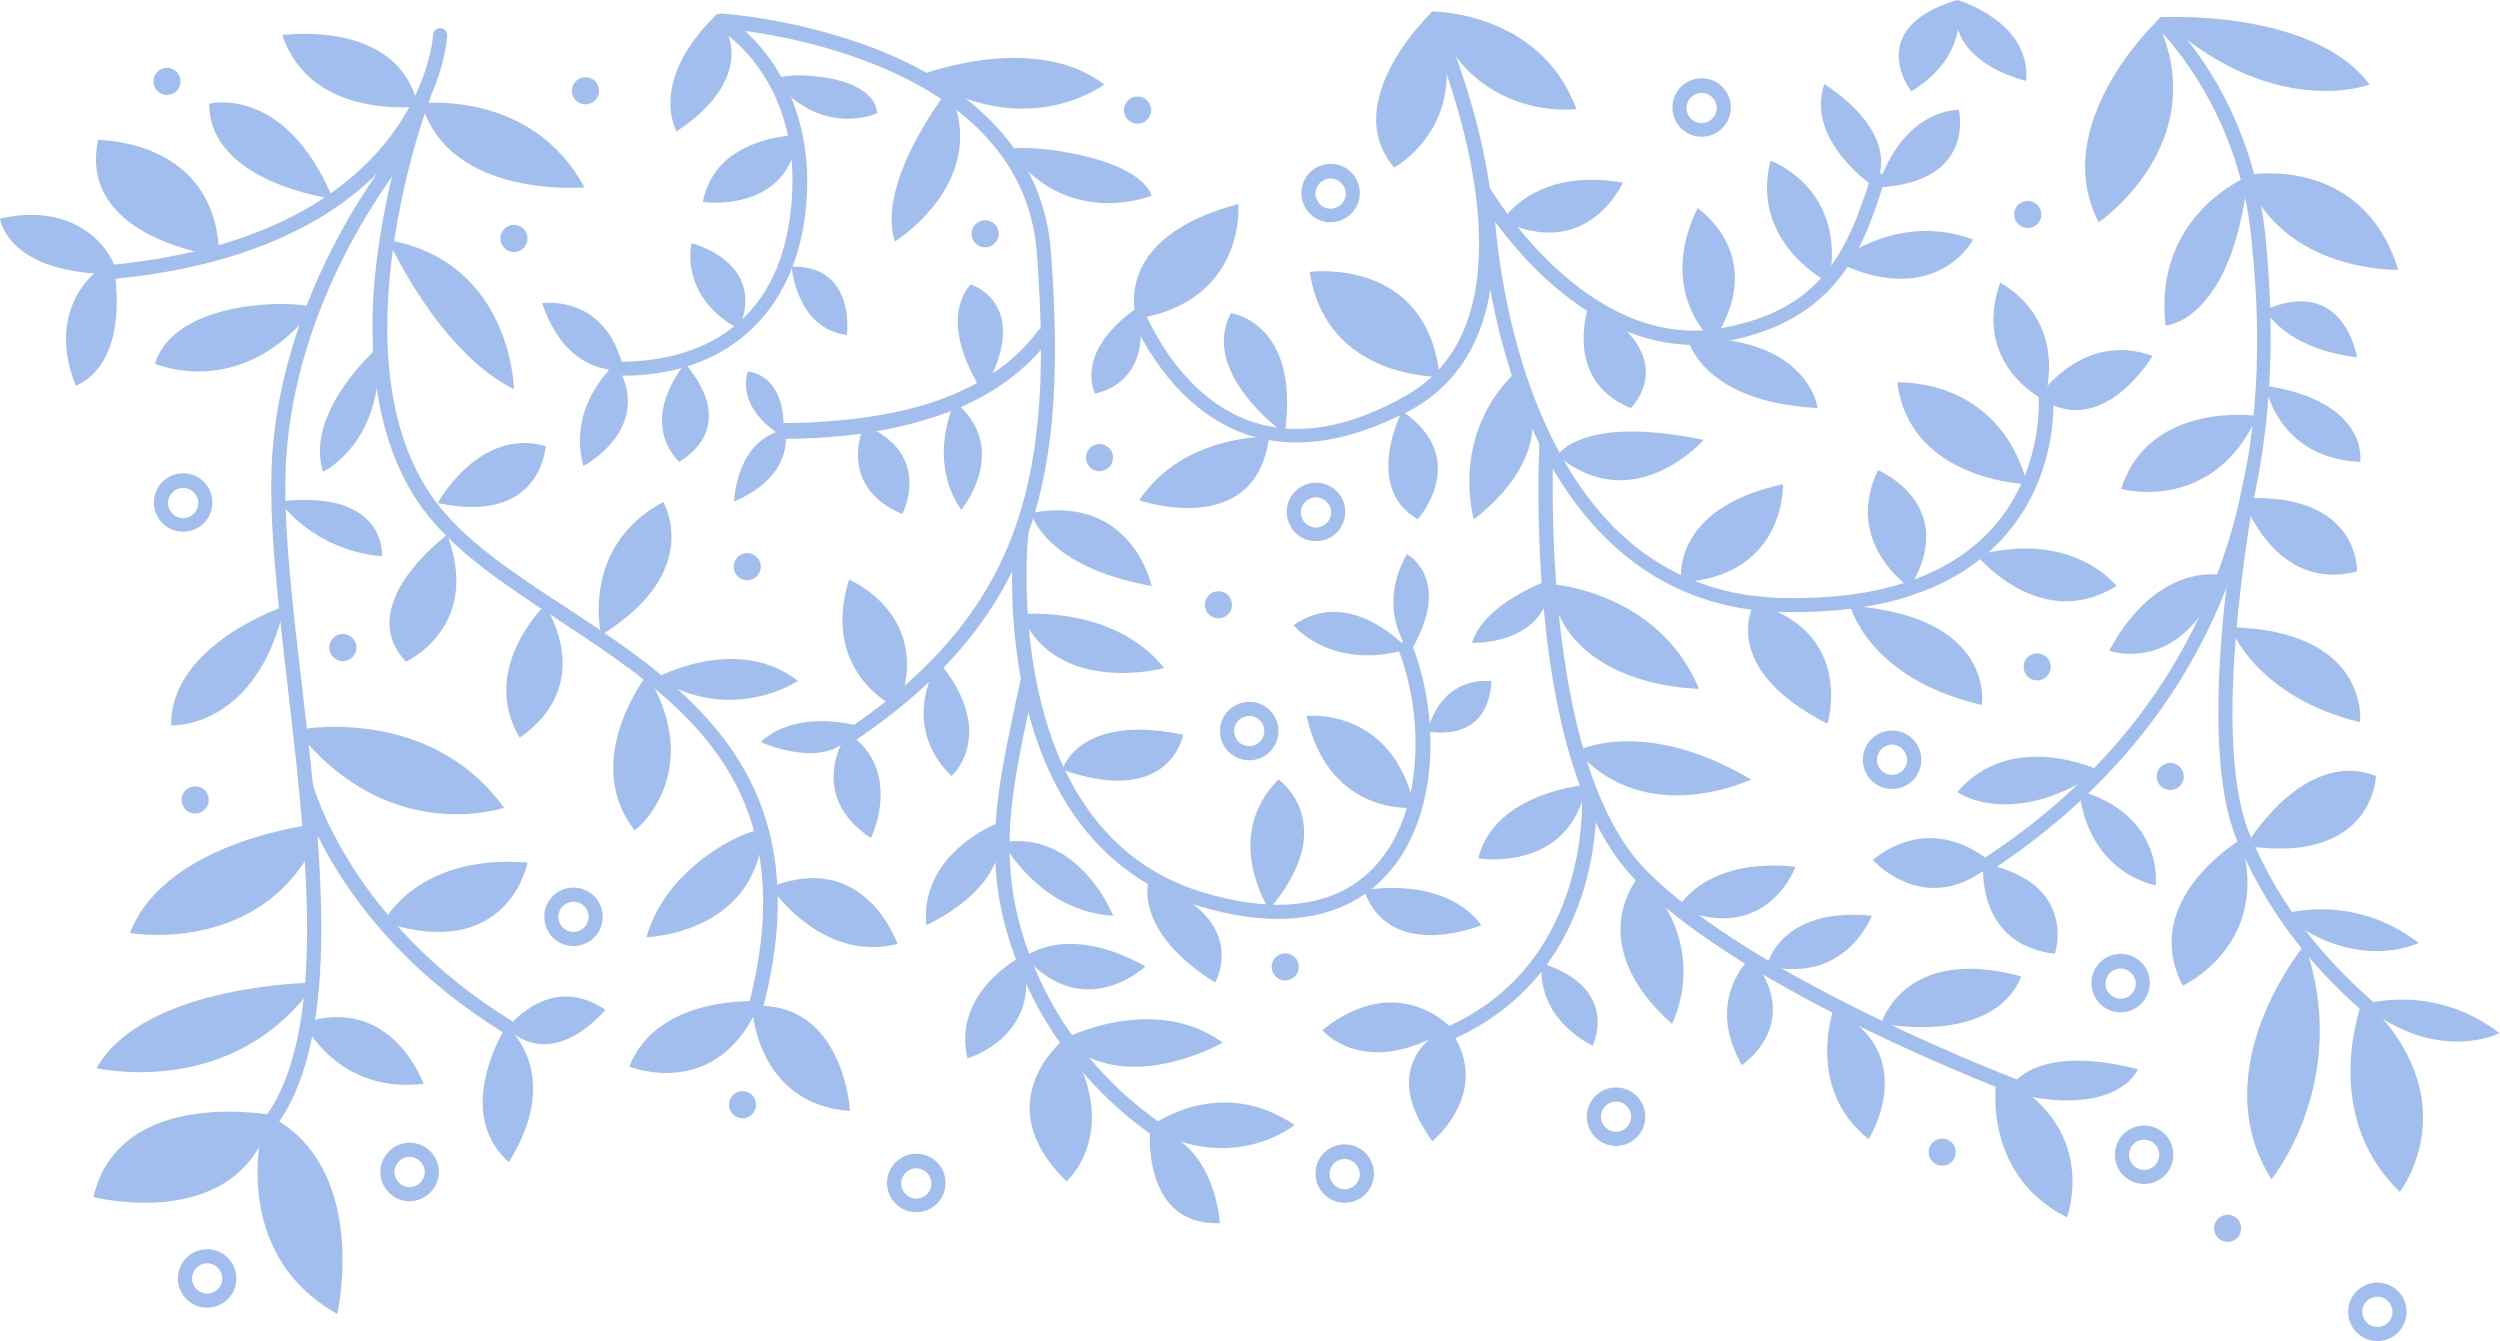 <?xml version="1.0" encoding="utf-8" standalone="no"?><!-- Generator: Adobe Illustrator 18.1.1, SVG Export Plug-In . SVG Version: 6.00 Build 0)  --><svg xmlns="http://www.w3.org/2000/svg" xmlns:xlink="http://www.w3.org/1999/xlink" enable-background="new 0 0 479.1 257" fill="#000000" id="Layer_1" version="1.1" viewBox="0 0 479.1 257" x="0px" xml:space="preserve" y="0px">
<g id="Layer_X">
	<g id="change1_1_">
		<path d="M22.1,53.4c-0.7,0-1.3-0.5-1.4-1.2c-0.1-0.8,0.5-1.4,1.2-1.5c58.6-5.9,61.1-43.6,61.1-44    c0-0.8,0.7-1.3,1.4-1.3c0.8,0,1.3,0.7,1.3,1.4c0,0.4-0.6,10.4-8.8,21.1C63.5,45.8,39.8,51.7,22.3,53.4    C22.2,53.4,22.2,53.4,22.1,53.4z" fill="#a1beef"/>
		<path d="M144.8,194.6c-0.1,0-0.2,0-0.4,0c-0.7-0.2-1.2-0.9-1-1.7c11.3-42.8-13.1-58.8-36.7-74.3    c-10.2-6.7-19.9-13.1-25.9-21.4c-8.4-11.7-11.3-29.1-8.2-50.3c2.3-15.9,7.1-28.5,7.1-28.7c0.3-0.7,1.1-1.1,1.8-0.8    c0.7,0.3,1.1,1.1,0.8,1.8c-0.2,0.5-18.6,49.4,0.8,76.4c5.7,7.9,15.1,14.1,25.2,20.7c23.3,15.3,49.7,32.6,37.8,77.3    C146,194.2,145.4,194.6,144.8,194.6z" fill="#a1beef"/>
		<path d="M52.2,215.8c-0.3,0-0.5-0.1-0.8-0.2c-0.6-0.4-0.8-1.3-0.3-1.9c11.7-16.7,7.6-51.2,4.1-81.6    c-1.9-16.4-3.7-31.8-3.1-43.6c1.8-34.1,23.8-60.1,24-60.4c0.5-0.6,1.4-0.6,1.9-0.1c0.6,0.5,0.6,1.4,0.1,1.9    C78,30.1,56.6,55.4,54.8,88.6c-0.6,11.6,1.2,26.9,3.1,43.1c3.6,30.9,7.7,65.8-4.5,83.4C53.1,215.6,52.7,215.8,52.2,215.8z" fill="#a1beef"/>
		<path d="M97.2,198.1c-0.2,0-0.5-0.1-0.7-0.2c-31.7-19.5-38.9-45.6-39.2-46.7c-0.2-0.7,0.2-1.5,1-1.7    c0.7-0.2,1.5,0.2,1.7,1c0.1,0.3,7.3,26.2,38,45.1c0.6,0.4,0.8,1.2,0.4,1.9C98.1,197.9,97.7,198.1,97.2,198.1z" fill="#a1beef"/>
		<path d="M119.3,72c-0.5,0-0.9,0-1.4,0c-0.8,0-1.4-0.7-1.3-1.4c0-0.8,0.6-1.4,1.4-1.3c8.8,0.2,29.6-1.9,33.3-27.1    c3.9-26.4-13.2-36.5-13.9-36.9c-0.7-0.4-0.9-1.2-0.5-1.9c0.4-0.7,1.2-0.9,1.9-0.5c0.2,0.1,5,2.9,9.3,9.2c3.9,5.8,8.2,15.8,6,30.5    C151.2,61.1,138.3,72,119.3,72z" fill="#a1beef"/>
		<path d="M163.1,142.3c-0.4,0-0.9-0.2-1.1-0.6c-0.4-0.6-0.3-1.5,0.4-1.9c34.5-23.4,39.4-50.1,36.3-91.3    c-2.9-39.1-60.2-43.1-60.7-43.1c-0.8,0-1.3-0.7-1.3-1.5c0-0.8,0.7-1.3,1.4-1.3c0.6,0,15.1,1,30.3,7c20.3,8.1,31.7,21.4,33,38.6    c3.1,42.2-1.9,69.6-37.5,93.7C163.6,142.2,163.4,142.3,163.1,142.3z" fill="#a1beef"/>
		<path d="M150.1,84.1c-0.7,0-1.4-0.7-1.4-1.5c0-0.8,0.6-1.4,1.3-1.5c7.6-0.1,17.6-0.7,27.1-3.5    c6.6-2,15.8-6,21.8-14.2c0.4-0.6,1.3-0.7,1.9-0.3c0.6,0.4,0.7,1.3,0.3,1.9c-6.5,8.8-16.2,13.2-23.3,15.3    C168.2,83.3,158,84.1,150.1,84.1C150.2,84.1,150.1,84.1,150.1,84.1z" fill="#a1beef"/>
		<path d="M244.9,176.1c-4.3,0-9.2-0.7-14.9-2.4c-17.4-5.1-29.1-19.2-33.8-40.8c-3.5-16.1-1.9-30.5-1.8-31.2    c0.1-0.8,0.8-1.3,1.5-1.2c0.8,0.1,1.3,0.8,1.2,1.5c-0.1,0.6-6.1,57.4,33.7,69.1c14.5,4.3,25.8,2.5,32.8-5.2    c9.3-10.1,9.3-28.7,4.5-41.1c-0.3-0.7,0.1-1.5,0.8-1.8c0.7-0.3,1.5,0.1,1.8,0.8c5.2,13.4,5.2,32.8-5,43.9    C261.8,172,255.3,176.1,244.9,176.1z" fill="#a1beef"/>
		<path d="M222.7,218.5c-0.3,0-0.5-0.1-0.8-0.2c-13.5-9.1-23.6-22.6-28.5-38.2c-5-16-2.2-29.1,1-44.3    c0.4-1.8,0.8-3.7,1.2-5.6c0.2-0.7,0.9-1.2,1.6-1.1c0.7,0.2,1.2,0.9,1.1,1.6c-0.4,1.9-0.8,3.8-1.2,5.6c-3.1,14.8-5.8,27.5-1.1,42.9    c4.6,15,14.4,28,27.4,36.7c0.6,0.4,0.8,1.3,0.4,1.9C223.6,218.3,223.1,218.5,222.7,218.5z" fill="#a1beef"/>
		<path d="M248.5,84.8c-3.2,0-6.2-0.5-9.2-1.4c-9.2-3-17.1-10.9-22.3-22.2c-0.3-0.7,0-1.5,0.7-1.8    c0.7-0.3,1.5,0,1.8,0.7c2.8,6.2,9.3,17.1,20.7,20.8c8.5,2.8,18.3,1.1,29.1-5c29-16.2,4.5-70.7,4.3-71.2c-0.3-0.7,0-1.5,0.7-1.8    c0.7-0.3,1.5,0,1.8,0.7c0.1,0.1,6.5,14.3,9.1,30.5c3.5,21.7-1.5,37-14.5,44.3C262.7,82.6,255.3,84.8,248.5,84.8z" fill="#a1beef"/>
		<path d="M344,117.3c-0.8,0-1.6,0-2.4,0c-22.5-0.5-39.6-14-49.6-39c-7.4-18.7-8.3-37.5-8.3-37.7    c0-0.8,0.6-1.4,1.3-1.4c0.8,0,1.4,0.6,1.4,1.3c0,0.2,0.8,18.6,8.1,36.9c9.7,24.2,25.5,36.7,47.1,37.2c17.9,0.4,31.2-3.9,39.6-12.7    c10.4-10.9,9.5-25.2,9.5-25.4c-0.1-0.8,0.5-1.4,1.3-1.5c0.7,0,1.4,0.5,1.5,1.3c0,0.6,1,15.6-10.2,27.4    C374.7,112.7,361.5,117.3,344,117.3z" fill="#a1beef"/>
		<path d="M387.9,210.3c-0.2,0-0.3,0-0.5-0.1c-2.1-0.8-52.8-19.8-74.1-41.7c-9-9.3-14.9-26.2-17.3-50.2    c-1.8-17.8-1-33-1-33.2c0-0.8,0.7-1.3,1.4-1.3c0.8,0,1.3,0.7,1.3,1.4c0,0.6-3,60.2,17.6,81.4c20.8,21.4,72.6,40.8,73.1,41    c0.7,0.3,1.1,1.1,0.8,1.8C389,210,388.4,210.3,387.9,210.3z" fill="#a1beef"/>
		<path d="M277.8,199.4c-0.5,0-1-0.3-1.2-0.8c-0.3-0.7,0-1.5,0.7-1.8c28.2-12.6,25.9-44.8,25.8-45.1    c-0.1-0.7,0.4-1.5,1.1-1.6c0.7-0.1,1.5,0.4,1.6,1.1c0.1,0.3,3.1,34.4-27.4,48C278.2,199.3,278,199.4,277.8,199.4z" fill="#a1beef"/>
		<path d="M324.7,66.1c-9.7,0-19.5-4.4-28.6-12.8c-8.1-7.5-12.8-15.6-13-15.9c-0.4-0.7-0.2-1.5,0.5-1.9    c0.7-0.4,1.5-0.2,1.9,0.5c0.2,0.3,18.5,31.5,44.3,26.9c19.2-3.4,24.2-14.6,28.7-28.9c0.2-0.7,1-1.1,1.7-0.9c0.7,0.2,1.1,1,0.9,1.7    c-3.8,11.9-8.5,26.8-30.9,30.7C328.5,65.9,326.6,66.1,324.7,66.1z" fill="#a1beef"/>
		<path d="M380.6,167.2c-0.4,0-0.9-0.2-1.1-0.6c-0.4-0.6-0.2-1.5,0.4-1.9c59.1-38.5,53.5-98.8,51.6-118.6    c-2.4-25.8-17.7-40.3-17.8-40.5c-0.6-0.5-0.6-1.4-0.1-1.9c0.5-0.6,1.4-0.6,1.9-0.1c0.7,0.6,16.2,15.4,18.7,42.2    c1.3,13.6,2.2,34.3-3.9,56.1c-7.6,26.9-24.1,48.8-49,65.1C381.2,167.1,380.9,167.2,380.6,167.2z" fill="#a1beef"/>
		<path d="M453.9,194.3c-0.3,0-0.6-0.1-0.9-0.3c-11.3-9.8-19.2-20.7-24.4-33.2c-3.6-8.8-4.4-23.6-2.4-44    c0.3-2.8,0.6-5.5,0.9-8c0-0.3,0.1-0.5,0.1-0.8c1.4-10.9,3.5-19.1,3.5-19.2c0.2-0.7,0.4-1.1,1.2-0.9c0.7,0.2,1.2,0.9,1.1,1.6    c-0.1,0.5-10.2,50.3-1.9,70.3c5,12.1,12.7,22.6,23.7,32.2c0.6,0.5,0.6,1.4,0.1,1.9C454.6,194.2,454.2,194.3,453.9,194.3z" fill="#a1beef"/>
		<path d="M217.8,61.1c0,0-5.4-15.4,19.5-22C237.3,39,239,57.7,217.8,61.1z" fill="#a1beef"/>
		<path d="M218.1,58.9c0,0-11.8,7.2-8.3,16.5C209.9,75.4,221.2,73.8,218.1,58.9z" fill="#a1beef"/>
		<path d="M243.2,83.7c0,0-16.4-0.6-24.9,12.2C218.2,95.8,240.7,103.7,243.2,83.7z" fill="#a1beef"/>
		<path d="M268.7,78.8c0,0-7.6,14.6,3,20.7C271.7,99.5,282.1,87.9,268.7,78.8z" fill="#a1beef"/>
		<path d="M275.9,72.2c0,0-21.8,0.5-24.9-20.1C251.1,52.1,273.5,49.1,275.9,72.2z" fill="#a1beef"/>
		<path d="M246.2,83.1c0,0-16.4-11.6-10.3-23.1C235.9,60,249.3,61.8,246.2,83.1z" fill="#a1beef"/>
		<path d="M274.5,2.2c0,0-18.2,17.2-7.3,29.9C267.2,32.1,283.6,23.2,274.5,2.2z" fill="#a1beef"/>
		<path d="M274.3,2.2c0,0,20.8-0.2,27.8,18.7C302.2,20.9,282.2,23.6,274.3,2.2z" fill="#a1beef"/>
		<path d="M287.9,42.3c0,0,6.1-10.3,23.1-7.3C311,35,304.3,50.2,287.9,42.3z" fill="#a1beef"/>
		<path d="M328.3,65.4c0,0-10.9-9.1-3-25.5C325.3,39.9,339.2,49,328.3,65.4z" fill="#a1beef"/>
		<path d="M350.5,54.2c0,0-15.2-7.6-11.2-23.4C339.2,30.8,354.1,35.9,350.5,54.2z" fill="#a1beef"/>
		<path d="M323.4,64.8c0,0,2.4,12.2,24.9,13.4C348.4,78.2,346.5,64.2,323.4,64.8z" fill="#a1beef"/>
		<path d="M304.6,58.1c0,0-5.5,14.6,7.9,20.1C312.5,78.2,322.8,68.5,304.6,58.1z" fill="#a1beef"/>
		<path d="M352,50.2c0,0,11.6-9.7,26.1-4.3C378.2,46,370.9,59.4,352,50.2z" fill="#a1beef"/>
		<path d="M359.9,35.9c0,0,3.6-14,15.5-14.9C375.4,21,378.8,35,359.9,35.9z" fill="#a1beef"/>
		<path d="M290.3,71.5c0,0-11.9,10-7.9,28C282.4,99.5,301.2,86.6,290.3,71.5z" fill="#a1beef"/>
		<path d="M297,111.9c0,0,20.7,1.2,28.6,20.1C325.6,132,300,132,297,111.9z" fill="#a1beef"/>
		<path d="M302.2,143.9c0,0,12.8-6.7,33.4,5.5C335.6,149.3,315.5,159.1,302.2,143.9z" fill="#a1beef"/>
		<path d="M314.3,167.6c0,0-11.6,12.8,6.1,28.6C320.4,196.2,328.3,181.6,314.3,167.6z" fill="#a1beef"/>
		<path d="M335.6,183.4c0,0-9.1,7.9-1.8,20.7C333.8,204.1,345.9,196.2,335.6,183.4z" fill="#a1beef"/>
		<path d="M351.4,193.4c0,0-5.5,15.2,6.7,24.9C358.1,218.4,368.4,201.9,351.4,193.4z" fill="#a1beef"/>
		<path d="M321.6,174c0,0,4.9-9.7,22.5-7.9C344.1,166.1,338.6,181.3,321.6,174z" fill="#a1beef"/>
		<path d="M338.6,185.1c0,0,2.4-11.4,20.1-9.6C358.7,175.5,353.8,188.7,338.6,185.1z" fill="#a1beef"/>
		<path d="M360.5,196.2c0,0,4.3-15.2,26.8-9.1C387.3,187,384.2,199.8,360.5,196.2z" fill="#a1beef"/>
		<path d="M298.5,87.3c0,0,4.3-7.9,28-3C326.5,84.3,313.1,99.5,298.5,87.3z" fill="#a1beef"/>
		<path d="M322.2,111.6c0,0-2.4-14.1,19.5-18.8C341.7,92.8,342.3,110.4,322.2,111.6z" fill="#a1beef"/>
		<path d="M336.2,115.6c0,0-7.3,12.2,14,23.1C350.2,138.7,355.7,121.1,336.2,115.6z" fill="#a1beef"/>
		<path d="M354.6,116.1c0,0,3.3,13.9,25.2,19C379.8,135.2,382.6,118.1,354.6,116.1z" fill="#a1beef"/>
		<path d="M366,112.6c0,0-12.8-8.5-6.1-22.5C359.9,90.1,375.7,96.7,366,112.6z" fill="#a1beef"/>
		<path d="M388.5,92.8c0,0-22.5-0.6-24.9-19.5C363.6,73.3,383,72.1,388.5,92.8z" fill="#a1beef"/>
		<path d="M391.8,76.7c0,0-14-6.7-8.5-22.5C383.3,54.2,396.1,60.3,391.8,76.7z" fill="#a1beef"/>
		<path d="M390.6,76.1c0,0,8.5-12.8,21.9-7.9C412.5,68.2,402.9,84.7,390.6,76.1z" fill="#a1beef"/>
		<path d="M378.8,106.4c0,0,12.2,15,26.8,5.9C405.5,112.3,397.6,101.5,378.8,106.4z" fill="#a1beef"/>
		<path d="M295.5,184.6c0,0-1.8,9.7,9.7,15.8C305.2,200.4,310.7,189.5,295.5,184.6z" fill="#a1beef"/>
		<path d="M277.5,196.8c0,0-14.6,6.1-3,21.9C274.5,218.7,286.6,208.9,277.5,196.8z" fill="#a1beef"/>
		<path d="M278,196.9c0,0-10-11.1-24.6,0.5C253.4,197.4,261.6,207.3,278,196.9z" fill="#a1beef"/>
		<path d="M304,150.4c0,0-17.6,1.4-20.7,14.1C283.3,164.5,300.9,167.4,304,150.4z" fill="#a1beef"/>
		<path d="M297.3,111c0,0-12.8,4.3-15.2,12.2C282.1,123.2,296.7,123.8,297.3,111z" fill="#a1beef"/>
		<path d="M413.4,4c0,0-21,19.8-11.2,38.6C402.2,42.6,424.4,27.4,413.4,4z" fill="#a1beef"/>
		<path d="M430.8,33.8c0,0-18.2,7.3-15.8,28.6C414.9,62.4,427.7,61.8,430.8,33.8z" fill="#a1beef"/>
		<path d="M414,3.3c0,0,29.2-1.7,40.1,12.9C454.2,16.2,435.5,23.3,414,3.3z" fill="#a1beef"/>
		<path d="M459.6,51.7c0,0-22.2,0.7-29.4-18.1C430.2,33.6,452.5,29,459.6,51.7z" fill="#a1beef"/>
		<path d="M434.1,59.4c0,0,3.6,7.3,17.6,9.1C451.7,68.5,449.3,52.7,434.1,59.4z" fill="#a1beef"/>
		<path d="M434.1,73.9c0,0,2.4,14,18.2,14.6C452.3,88.5,454.2,77,434.1,73.9z" fill="#a1beef"/>
		<path d="M432.6,79.7c0,0-20.7-3-26.1,14C406.4,93.7,424.1,98.6,432.6,79.7z" fill="#a1beef"/>
		<path d="M429.8,95.5c0,0,6.1,18.2,21.9,14C451.7,109.5,452.3,94.3,429.8,95.5z" fill="#a1beef"/>
		<path d="M425.7,110.2c0,0-12.2-2.7-21.5,14.5C404.2,124.7,418.3,129.8,425.7,110.2z" fill="#a1beef"/>
		<path d="M427.4,120.2c0,0,4.9,13.4,24.9,18.2C452.3,138.4,454.2,120.8,427.4,120.2z" fill="#a1beef"/>
		<path d="M430.4,162.1c0,0,10.9-18.8,24.9-13.4C455.4,148.7,454.8,165.8,430.4,162.1z" fill="#a1beef"/>
		<path d="M429.4,160.9c0,0-19.6,11.6-11.1,28C418.3,188.9,435.5,181,429.4,160.9z" fill="#a1beef"/>
		<path d="M441.7,181c0,0-19.8,23.7-6.4,45C435.3,226,450.8,207.1,441.7,181z" fill="#a1beef"/>
		<path d="M452.9,192.5c0,0,13.4-4.3,26.1,5.5C479.1,198,466.9,204.1,452.9,192.5z" fill="#a1beef"/>
		<path d="M437.4,175.2c0,0,13.4-4.3,26.1,5.5C463.6,180.7,451.4,186.7,437.4,175.2z" fill="#a1beef"/>
		<path d="M452.9,191.3c0,0-8.8,21.9,7,37.1C459.9,228.4,473.6,210.8,452.9,191.3z" fill="#a1beef"/>
		<path d="M398.5,151.5c0,0,0.6,14.6,14.6,18.2C413.1,169.7,414.9,156.3,398.5,151.5z" fill="#a1beef"/>
		<path d="M402.5,147.7c0,0-16.9-8.2-27.4,4.1C375.1,151.8,385.5,159.2,402.5,147.7z" fill="#a1beef"/>
		<path d="M380.1,165.5c0,0-1.7,15.4,13.7,17.3C393.8,182.8,398.4,169.1,380.1,165.5z" fill="#a1beef"/>
		<path d="M381.8,165.5c0,0-10.6-10.5-22.9-0.7C358.9,164.8,369.2,176.4,381.8,165.5z" fill="#a1beef"/>
		<path d="M382.7,205.9c0,0-3.6,18.8,13.4,27.4C396.1,233.3,402.8,215.6,382.7,205.9z" fill="#a1beef"/>
		<path d="M384.8,209.2c0,0,3.6-9.7,24.9-4.3C409.8,205,405.5,214.7,384.8,209.2z" fill="#a1beef"/>
		<path d="M359.3,35.9c0,0-13.4-8.8-9.7-19.8C349.6,16.2,364.8,25,359.3,35.9z" fill="#a1beef"/>
		<path d="M375.1,0c0,0,3.1,10.2-8.8,17.5C366.2,17.5,357,5.4,375.1,0z" fill="#a1beef"/>
		<path d="M375.1,0c0,0,14.1,4,13.2,15.5C388.3,15.5,372.4,12,375.1,0z" fill="#a1beef"/>
		<path d="M197.6,98.3c0,0,2.4,10.3,23.1,14C220.7,112.3,217,94.6,197.6,98.3z" fill="#a1beef"/>
		<path d="M195.7,117.7c0,0,17.6-1.8,27.4,10.3C223.1,128.1,202.4,133.5,195.7,117.7z" fill="#a1beef"/>
		<path d="M203.6,147.5c0,0,3-10.9,23.1-6.7C226.8,140.8,224.3,154.8,203.6,147.5z" fill="#a1beef"/>
		<path d="M243.2,174.3c0,0-9.1-14,1.8-24.9C245,149.3,257.2,157.9,243.2,174.3z" fill="#a1beef"/>
		<path d="M271.1,154.8c0,0-16.4,1.8-20.7-17.6C250.5,137.2,266.9,135.4,271.1,154.8z" fill="#a1beef"/>
		<path d="M273.6,140.2c0,0,1.8-10.3,12.2-9.7C285.7,130.5,286.3,142,273.6,140.2z" fill="#a1beef"/>
		<path d="M261.4,170.6c0,0,15.2-3,22.5,6.7C283.9,177.3,266.3,184.6,261.4,170.6z" fill="#a1beef"/>
		<path d="M220.1,168.8c0,0-3,9.7,12.8,19.5C232.8,188.3,240.1,176.1,220.1,168.8z" fill="#a1beef"/>
		<path d="M270.2,125c0,0-6.7-7.9-0.6-18.8C269.6,106.2,278.7,111,270.2,125z" fill="#a1beef"/>
		<path d="M269.8,124.4c0,0-10.9-12.3-21.9-4.6C247.9,119.9,255.2,128.7,269.8,124.4z" fill="#a1beef"/>
		<path d="M192.2,161.4c0,0,6.8,13.2,21.1,14.1C213.4,175.5,206.8,159.1,192.2,161.4z" fill="#a1beef"/>
		<path d="M196.4,183.4c0,0,7.9-6.7,23.1,1.8C219.5,185.2,207.9,196.2,196.4,183.4z" fill="#a1beef"/>
		<path d="M204.2,198.9c0,0-15.6,12.1,0.2,27.5C204.3,226.4,215.5,216.9,204.2,198.9z" fill="#a1beef"/>
		<path d="M220.4,216.2c0,0-1.8,18.8,13.4,18.2C233.7,234.5,233.1,218.7,220.4,216.2z" fill="#a1beef"/>
		<path d="M191.3,157.7c0,0-15,5.6-13.8,19.6C177.5,177.3,194.4,169.9,191.3,157.7z" fill="#a1beef"/>
		<path d="M195.9,183.2c0,0-13.5,6.8-10.5,19.6C185.4,202.9,200.2,198.4,195.9,183.2z" fill="#a1beef"/>
		<path d="M203.6,199.2c0,0,17.3-9.1,30.7,0.6C234.4,199.8,215.5,210.6,203.6,199.2z" fill="#a1beef"/>
		<path d="M220.1,216.1c0,0,13.2-10.5,28-0.5C248,215.6,236.5,225.2,220.1,216.1z" fill="#a1beef"/>
		<path d="M181.8,17.1c0,0-14,17.6-10.3,29.2C171.4,46.3,190.3,34.7,181.8,17.1z" fill="#a1beef"/>
		<path d="M176.3,14.4c0,0,21.9-8.5,35.3,1.8C211.6,16.2,196.4,27.7,176.3,14.4z" fill="#a1beef"/>
		<path d="M193.6,28.9c-1.1-1.6,24,0.1,27.1,8.6C220.7,37.5,204.6,44.1,193.6,28.9z" fill="#a1beef"/>
		<path d="M188.4,75.2c0,0-9.1-12.8-2.4-20.7C186,54.5,198.2,58.1,188.4,75.2z" fill="#a1beef"/>
		<path d="M183,77c0,0-5.5,10.9,1.2,20.7C184.2,97.7,193.9,86.1,183,77z" fill="#a1beef"/>
		<path d="M150.1,83.7c0,0-9-4.8-6.8-12.5C143.3,71.2,151,71.5,150.1,83.7z" fill="#a1beef"/>
		<path d="M165.6,81.5c0,0-5.5,11.6,7.3,17C172.9,98.6,179,87,165.6,81.5z" fill="#a1beef"/>
		<path d="M131.3,69.7c0,0-9.1,10.3-1.2,18.8C130.1,88.5,142.2,82.5,131.3,69.7z" fill="#a1beef"/>
		<path d="M151.7,51.1c0,0,0.9,11.9,10.6,13.1C162.3,64.2,164.1,50.8,151.7,51.1z" fill="#a1beef"/>
		<path d="M148.6,15.6c-1.6-1.9,18.8-2.4,19.5,6.1C168.1,21.7,157.7,26.5,148.6,15.6z" fill="#a1beef"/>
		<path d="M137.5,2.7c0,0-12.8,10.9-7.9,22.5C129.6,25.1,146.6,15.4,137.5,2.7z" fill="#a1beef"/>
		<path d="M152.9,25.9c0,0-15.8,0-18.2,12.8C134.6,38.7,151.1,41.1,152.9,25.9z" fill="#a1beef"/>
		<path d="M141.6,63c0,0-10.9-4.9-9.1-16.4C132.5,46.6,147.1,50.2,141.6,63z" fill="#a1beef"/>
		<path d="M118.1,69.6c0,0-9.5,7.8-6.3,19.7c0,0,12.7-6.6,7.1-18.1C118.7,70.6,118.4,70.1,118.1,69.6z" fill="#a1beef"/>
		<path d="M119.5,70.8c0,0-10.6,2-15.6-12.7C103.9,58.1,116.2,56.2,119.5,70.8z" fill="#a1beef"/>
		<path d="M80.8,19.8c0,0,21.1-2.6,31.2,16.1C112,35.9,86,38.2,80.8,19.8z" fill="#a1beef"/>
		<path d="M74.4,46c0,0,9.5,21.3,24.1,28.6C98.5,74.6,98.1,50.2,74.4,46z" fill="#a1beef"/>
		<path d="M83.9,96.4c0,0,7.9-14.6,20.7-10.9C104.5,85.5,103.9,100.7,83.9,96.4z" fill="#a1beef"/>
		<path d="M85.7,102.5c0,0-18.2,13.4-7.9,24.3C77.8,126.8,92.4,120.2,85.7,102.5z" fill="#a1beef"/>
		<path d="M104.5,115.9c0,0-12.8,12.2-4.9,25.5C99.2,141.3,114.3,133.5,104.5,115.9z" fill="#a1beef"/>
		<path d="M124,129.3c0,0-12.8,16.4-2.4,29.8C121.6,159.5,135.5,148.1,124,129.3z" fill="#a1beef"/>
		<path d="M115.2,121.7c0,0-4.1-16.9,11.9-25.5C127,96.1,135.2,109.4,115.2,121.7z" fill="#a1beef"/>
		<path d="M125.7,129.9c0,0,15.7-8.5,27.2,0.6C152.9,130.5,140.3,139,125.7,129.9z" fill="#a1beef"/>
		<path d="M172.1,135.8c0,0-15-6.5-9.4-24.7C162.8,111.1,179,117.8,172.1,135.8z" fill="#a1beef"/>
		<path d="M179.9,126.8c0,0-7.9,11.6,2.4,21.9C182.2,149,191.5,140.8,179.9,126.8z" fill="#a1beef"/>
		<path d="M162.4,140.4c0,0-8.3,11.7,4.5,20.2C166.9,160.6,173.3,147.7,162.4,140.4z" fill="#a1beef"/>
		<path d="M164,139c0,0-11.4-3.2-18.2,3.2C145.7,142.2,160.3,148.7,164,139z" fill="#a1beef"/>
		<path d="M147.7,170c0,0,9.7,14.6,24.3,10.9C172,181,165.9,162.7,147.7,170z" fill="#a1beef"/>
		<path d="M144.1,192.8c0,0,0.6,18.8,18.8,20.1C162.9,212.9,161.7,191.6,144.1,192.8z" fill="#a1beef"/>
		<path d="M146.2,159.4c0.1-1.9-18.2,5.2-22.3,20.2C123.8,179.6,144.8,179.1,146.2,159.4z" fill="#a1beef"/>
		<path d="M145.7,191.9c0,0-19.6-1.5-25.1,12.5C120.6,204.4,137.8,211.4,145.7,191.9z" fill="#a1beef"/>
		<path d="M50.9,213.5c0,0-8.3,25.8,13.7,38.3C64.7,251.8,71.1,223,50.9,213.5z" fill="#a1beef"/>
		<path d="M52.1,213.7c0,0-29.2-5.6-34.2,15.7C17.9,229.4,46.2,236.7,52.1,213.7z" fill="#a1beef"/>
		<path d="M58.2,196c0,0,6.4,13.7,23,11.7C81.1,207.7,75.2,190.5,58.2,196z" fill="#a1beef"/>
		<path d="M60.5,188.3c0,0-32.8,0.2-42,16.4C18.5,204.7,44.9,210.9,60.5,188.3z" fill="#a1beef"/>
		<path d="M73.5,176.7c0,0,6.4-13.1,27.6-11.4C101.1,165.3,97.5,184.6,73.5,176.7z" fill="#a1beef"/>
		<path d="M62.1,157.7c0,0-30.1,2.8-37.2,21.1C24.9,178.8,52.4,183.7,62.1,157.7z" fill="#a1beef"/>
		<path d="M56.8,139.9c0,0,25.2-5.2,39.8,14.9C96.6,154.8,74.4,162.4,56.8,139.9z" fill="#a1beef"/>
		<path d="M54.5,116.2c0,0-21.9,7.3-21.7,22.8C32.8,139,49.1,139.9,54.5,116.2z" fill="#a1beef"/>
		<path d="M53.6,96.1c0,0,6.2,9.3,19.6,10.5C73.2,106.6,74.3,93.7,53.6,96.1z" fill="#a1beef"/>
		<path d="M72.5,66.5c0,0-14.2,12.3-10.6,23.9C62,90.4,73.8,84.7,72.5,66.5z" fill="#a1beef"/>
		<path d="M60,59.2c1.1-1.4-26-3.2-30.3,10.5C29.7,69.7,46.3,77,60,59.2z" fill="#a1beef"/>
		<path d="M80.1,20.4c0,0-20.5,2.7-26-13.7C54.1,6.8,76.4,3.4,80.1,20.4z" fill="#a1beef"/>
		<path d="M63.8,38.1c0,0-23.7-3-23.7-18.2C40.1,19.8,54.7,16.2,63.8,38.1z" fill="#a1beef"/>
		<path d="M42,49.1c0,0-27.2-3.2-23.2-22.3C18.8,26.9,41.6,26.5,42,49.1z" fill="#a1beef"/>
		<path d="M21.8,50.8c-0.3-1.8-14,6.1-7.3,23.1C14.5,73.9,24.9,70.9,21.8,50.8z" fill="#a1beef"/>
		<path d="M21.8,52.5c1.8,0-4-14.7-21.8-10.6C0,42,1.5,52.6,21.8,52.5z" fill="#a1beef"/>
		<path d="M97.1,196.5c0,0-10.6,16.4,0.4,26.2C97.4,222.6,108.3,207.9,97.1,196.5z" fill="#a1beef"/>
		<path d="M97.2,197.1c0,0,7.9-10.9,18.8-3.6C116.1,193.4,106.4,205.6,97.2,197.1z" fill="#a1beef"/>
		<path d="M78.5,230.2c-3.1,0-5.6-2.5-5.6-5.6s2.5-5.6,5.6-5.6s5.6,2.5,5.6,5.6S81.5,230.2,78.5,230.2z M78.5,221.7    c-1.6,0-2.9,1.3-2.9,2.9s1.3,2.9,2.9,2.9s2.9-1.3,2.9-2.9S80,221.7,78.5,221.7z" fill="#a1beef"/>
		<path d="M39.7,250.6c-3.1,0-5.6-2.5-5.6-5.6c0-3.1,2.5-5.6,5.6-5.6s5.6,2.5,5.6,5.6    C45.3,248.1,42.8,250.6,39.7,250.6z M39.7,242.1c-1.6,0-2.9,1.3-2.9,2.9c0,1.6,1.3,2.9,2.9,2.9s2.9-1.3,2.9-2.9    C42.6,243.4,41.3,242.1,39.7,242.1z" fill="#a1beef"/>
		<path d="M35.1,101.9c-3.1,0-5.6-2.5-5.6-5.6s2.5-5.6,5.6-5.6s5.6,2.5,5.6,5.6S38.2,101.9,35.1,101.9z M35.1,93.5    c-1.6,0-2.9,1.3-2.9,2.9s1.3,2.9,2.9,2.9s2.9-1.3,2.9-2.9S36.7,93.5,35.1,93.5z" fill="#a1beef"/>
		<circle cx="37.4" cy="153.3" fill="#a1beef" r="2.6"/>
		<circle cx="65.7" cy="124.1" fill="#a1beef" r="2.6"/>
		<circle cx="32" cy="15.6" fill="#a1beef" r="2.6"/>
		<circle cx="210.7" cy="87.7" fill="#a1beef" r="2.6"/>
		<circle cx="390.4" cy="127.8" fill="#a1beef" r="2.6"/>
		<circle cx="218" cy="21.1" fill="#a1beef" r="2.6"/>
		<circle cx="188.8" cy="44.8" fill="#a1beef" r="2.6"/>
		<circle cx="98.5" cy="45.7" fill="#a1beef" r="2.6"/>
		<circle cx="112.2" cy="17.4" fill="#a1beef" r="2.6"/>
		<circle cx="142.3" cy="211.7" fill="#a1beef" r="2.6"/>
		<circle cx="143.2" cy="108.6" fill="#a1beef" r="2.6"/>
		<circle cx="246.3" cy="185.3" fill="#a1beef" r="2.6"/>
		<circle cx="233.5" cy="115.9" fill="#a1beef" r="2.6"/>
		<circle cx="372.2" cy="220.8" fill="#a1beef" r="2.6"/>
		<circle cx="426.9" cy="235.4" fill="#a1beef" r="2.6"/>
		<circle cx="388.6" cy="41.1" fill="#a1beef" r="2.6"/>
		<circle cx="415.9" cy="148.8" fill="#a1beef" r="2.6"/>
		<path d="M175.6,232.3c-3.1,0-5.6-2.5-5.6-5.6c0-3.1,2.5-5.6,5.6-5.6s5.6,2.5,5.6,5.6    C181.2,229.8,178.7,232.3,175.6,232.3z M175.6,223.9c-1.6,0-2.9,1.3-2.9,2.9c0,1.6,1.3,2.9,2.9,2.9s2.9-1.3,2.9-2.9    C178.5,225.2,177.2,223.9,175.6,223.9z" fill="#a1beef"/>
		<path d="M257.7,230.5c-3.1,0-5.6-2.5-5.6-5.6c0-3.1,2.5-5.6,5.6-5.6c3.1,0,5.6,2.5,5.6,5.6    C263.3,228,260.8,230.5,257.7,230.5z M257.7,222.1c-1.6,0-2.9,1.3-2.9,2.9c0,1.6,1.3,2.9,2.9,2.9s2.9-1.3,2.9-2.9    C260.5,223.4,259.3,222.1,257.7,222.1z" fill="#a1beef"/>
		<path d="M255,42.6c-3.1,0-5.6-2.5-5.6-5.6s2.5-5.6,5.6-5.6c3.1,0,5.6,2.5,5.6,5.6S258,42.6,255,42.6z M255,34.2    c-1.6,0-2.9,1.3-2.9,2.9s1.3,2.9,2.9,2.9c1.6,0,2.9-1.3,2.9-2.9S256.5,34.2,255,34.2z" fill="#a1beef"/>
		<path d="M326.1,26.2c-3.1,0-5.6-2.5-5.6-5.6s2.5-5.6,5.6-5.6c3.1,0,5.6,2.5,5.6,5.6S329.2,26.2,326.1,26.2z     M326.1,17.8c-1.6,0-2.9,1.3-2.9,2.9s1.3,2.9,2.9,2.9c1.6,0,2.9-1.3,2.9-2.9S327.7,17.8,326.1,17.8z" fill="#a1beef"/>
		<path d="M362.6,151.2c-3.1,0-5.6-2.5-5.6-5.6c0-3.1,2.5-5.6,5.6-5.6s5.6,2.5,5.6,5.6    C368.2,148.7,365.7,151.2,362.6,151.2z M362.6,142.7c-1.6,0-2.9,1.3-2.9,2.9c0,1.6,1.3,2.9,2.9,2.9s2.9-1.3,2.9-2.9    C365.4,144,364.2,142.7,362.6,142.7z" fill="#a1beef"/>
		<path d="M309.7,219.6c-3.1,0-5.6-2.5-5.6-5.6s2.5-5.6,5.6-5.6s5.6,2.5,5.6,5.6S312.8,219.6,309.7,219.6z     M309.7,211.1c-1.6,0-2.9,1.3-2.9,2.9s1.3,2.9,2.9,2.9s2.9-1.3,2.9-2.9S311.3,211.1,309.7,211.1z" fill="#a1beef"/>
		<path d="M410.9,226.9c-3.1,0-5.6-2.5-5.6-5.6c0-3.1,2.5-5.6,5.6-5.6s5.6,2.5,5.6,5.6    C416.5,224.4,414,226.9,410.9,226.9z M410.9,218.4c-1.6,0-2.9,1.3-2.9,2.9c0,1.6,1.3,2.9,2.9,2.9s2.9-1.3,2.9-2.9    C413.8,219.7,412.5,218.4,410.9,218.4z" fill="#a1beef"/>
		<path d="M455.6,257c-3.1,0-5.6-2.5-5.6-5.6c0-3.1,2.5-5.6,5.6-5.6s5.6,2.5,5.6,5.6    C461.2,254.5,458.7,257,455.6,257z M455.6,248.5c-1.6,0-2.9,1.3-2.9,2.9c0,1.6,1.3,2.9,2.9,2.9s2.9-1.3,2.9-2.9    C458.5,249.8,457.2,248.5,455.6,248.5z" fill="#a1beef"/>
		<path d="M406.4,194c-3.1,0-5.6-2.5-5.6-5.6s2.5-5.6,5.6-5.6s5.6,2.5,5.6,5.6S409.4,194,406.4,194z M406.4,185.6    c-1.6,0-2.9,1.3-2.9,2.9s1.3,2.9,2.9,2.9s2.9-1.3,2.9-2.9S407.9,185.6,406.4,185.6z" fill="#a1beef"/>
		<path d="M239.4,145.7c-3.1,0-5.6-2.5-5.6-5.6s2.5-5.6,5.6-5.6s5.6,2.5,5.6,5.6S242.5,145.7,239.4,145.7z     M239.4,137.2c-1.6,0-2.9,1.3-2.9,2.9s1.3,2.9,2.9,2.9s2.9-1.3,2.9-2.9S241,137.2,239.4,137.2z" fill="#a1beef"/>
		<path d="M252.2,103.7c-3.1,0-5.6-2.5-5.6-5.6s2.5-5.6,5.6-5.6c3.1,0,5.6,2.5,5.6,5.6S255.3,103.7,252.2,103.7z     M252.2,95.3c-1.6,0-2.9,1.3-2.9,2.9s1.3,2.9,2.9,2.9c1.6,0,2.9-1.3,2.9-2.9S253.8,95.3,252.2,95.3z" fill="#a1beef"/>
		<path d="M109.9,181.3c-3.1,0-5.6-2.5-5.6-5.6c0-3.1,2.5-5.6,5.6-5.6s5.6,2.5,5.6,5.6    C115.5,178.8,113,181.3,109.9,181.3z M109.9,172.8c-1.6,0-2.9,1.3-2.9,2.9c0,1.6,1.3,2.9,2.9,2.9s2.9-1.3,2.9-2.9    C112.8,174.1,111.5,172.8,109.9,172.8z" fill="#a1beef"/>
		<path d="M140.7,96.1c0,0,0.2-11.8,9.8-13.8C150.4,82.3,152.8,90.9,140.7,96.1z" fill="#a1beef"/>
	</g>
</g>
</svg>